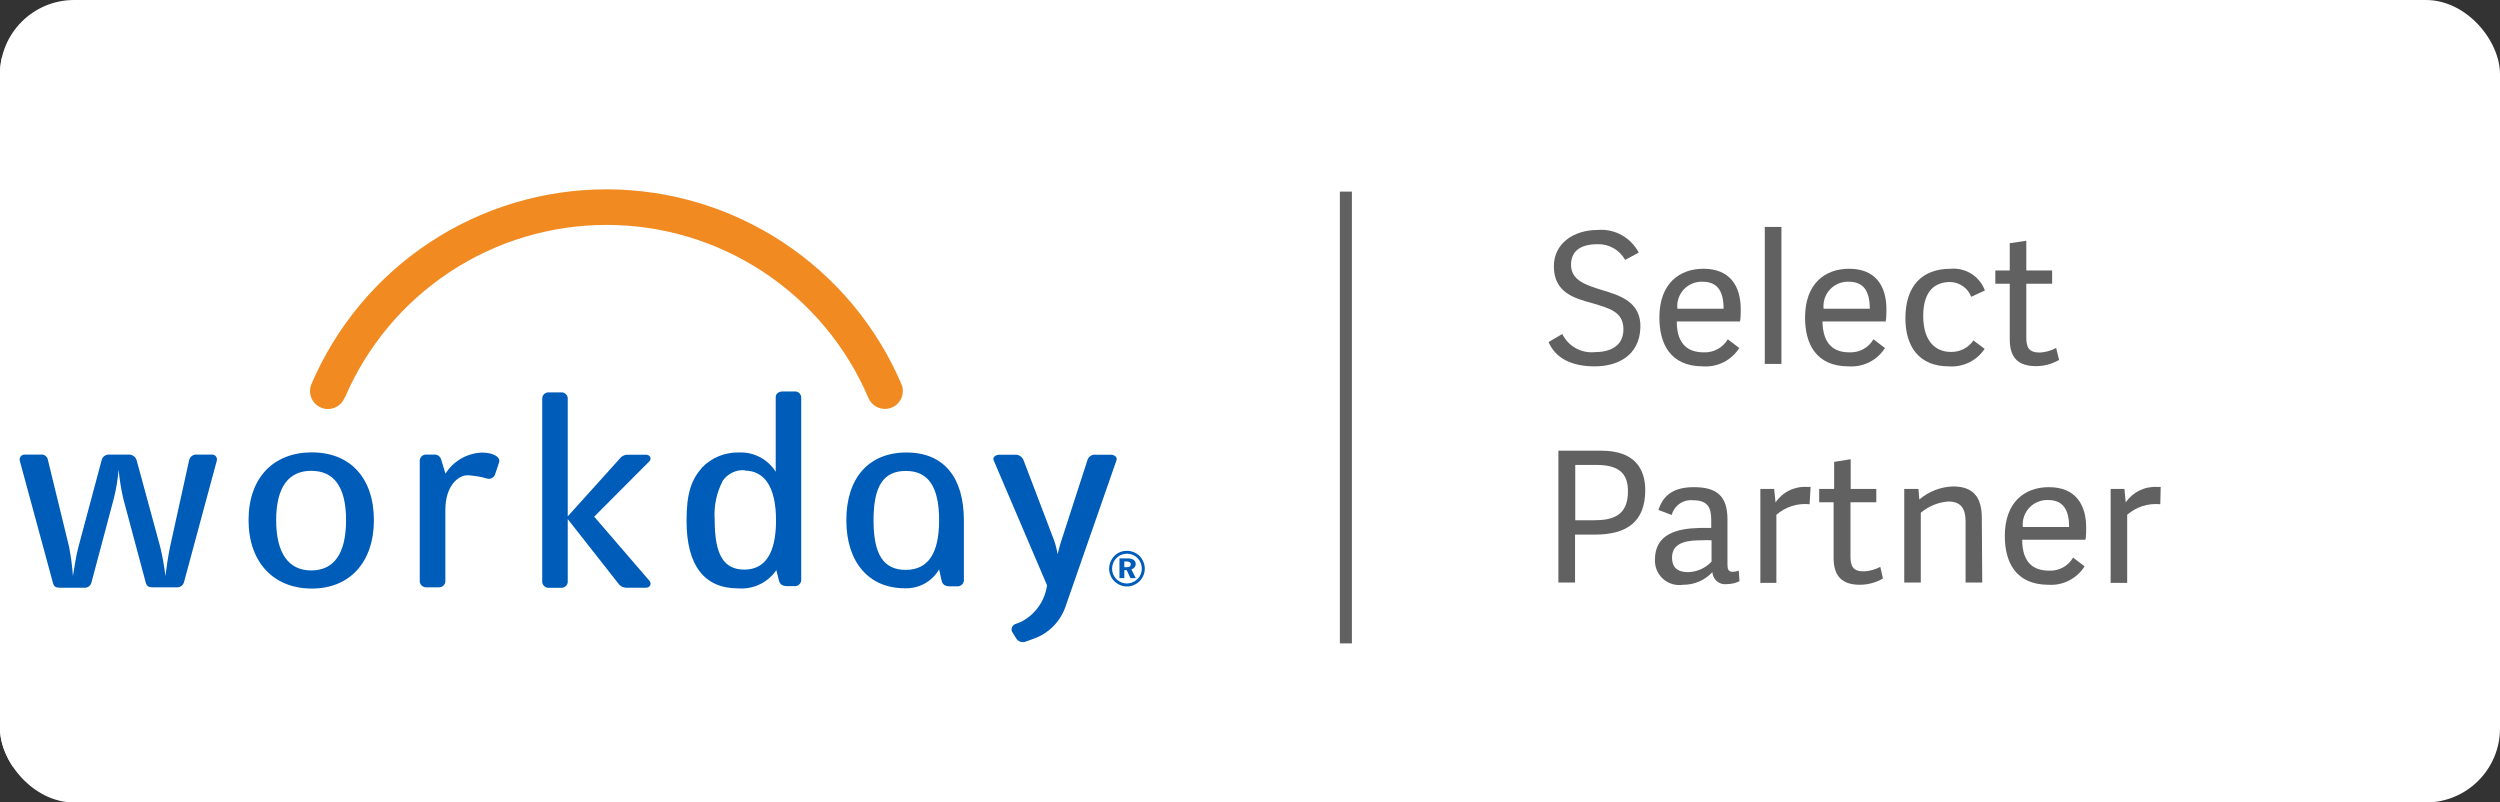 <?xml version="1.0" encoding="UTF-8"?> <svg xmlns="http://www.w3.org/2000/svg" width="243" height="78" viewBox="0 0 243 78" fill="none"><rect x="0" y="0" width="243" height="78" fill="#333333" stroke="none"/><g clip-path="url(#clip0_41_5430)"><rect width="243" height="78" rx="7.206" fill="white"></rect><path d="M231.68 5.549H-8.33C-14.09 5.549 -18.76 10.219 -18.76 15.979V64.094C-18.76 69.855 -14.09 74.525 -8.33 74.525H231.68C237.441 74.525 242.111 69.855 242.111 64.094V15.979C242.111 10.219 237.441 5.549 231.68 5.549Z" fill="white"></path><path d="M155 35.611C152.736 35.611 151.178 34.801 150.523 33.244L151.855 32.465C152.139 33.048 152.594 33.529 153.161 33.844C153.727 34.159 154.376 34.293 155.021 34.227C156.363 34.227 157.797 33.736 157.797 32.004C157.797 30.273 156.363 29.955 154.785 29.473C153.023 28.992 151.035 28.449 151.035 25.877C151.035 23.705 152.9 22.352 155.297 22.352C156.105 22.284 156.915 22.457 157.624 22.849C158.334 23.241 158.911 23.835 159.283 24.555L157.961 25.262C157.699 24.786 157.311 24.392 156.839 24.122C156.367 23.853 155.83 23.719 155.287 23.736C153.422 23.736 152.705 24.566 152.705 25.734C152.705 27.26 154.15 27.701 155.676 28.182C157.449 28.715 159.529 29.33 159.447 31.861C159.334 34.586 157.234 35.611 155 35.611Z" fill="#616161"></path><path d="M165.533 35.611C162.316 35.611 161.291 33.367 161.291 30.867C161.291 27.557 163.238 26.123 165.574 26.123C168.156 26.123 169.201 27.803 169.201 30.078C169.201 30.426 169.201 30.887 169.129 31.246H162.982C162.982 33.541 164.15 34.248 165.605 34.248C166.073 34.269 166.538 34.162 166.95 33.938C167.361 33.714 167.704 33.382 167.941 32.977L169.057 33.828C168.685 34.415 168.161 34.89 167.54 35.204C166.92 35.518 166.226 35.658 165.533 35.611ZM167.531 30.006C167.531 28.264 166.916 27.383 165.482 27.383C165.142 27.371 164.804 27.432 164.49 27.562C164.176 27.692 163.894 27.888 163.662 28.137C163.431 28.386 163.256 28.681 163.149 29.004C163.042 29.327 163.006 29.668 163.043 30.006H167.531Z" fill="#616161"></path><path d="M173.156 35.375H171.537V22.055H173.156V35.375Z" fill="#616161"></path><path d="M179.693 35.611C176.475 35.611 175.451 33.367 175.451 30.867C175.451 27.557 177.398 26.123 179.734 26.123C182.316 26.123 183.361 27.803 183.361 30.078C183.361 30.426 183.361 30.887 183.289 31.246H177.141C177.193 33.541 178.309 34.248 179.764 34.248C180.233 34.27 180.698 34.164 181.11 33.94C181.522 33.716 181.865 33.383 182.1 32.977L183.217 33.828C182.845 34.416 182.321 34.892 181.701 35.205C181.08 35.519 180.386 35.659 179.693 35.611ZM181.742 30.006C181.742 28.264 181.117 27.383 179.693 27.383C179.353 27.371 179.015 27.432 178.701 27.562C178.387 27.692 178.105 27.888 177.873 28.137C177.642 28.386 177.467 28.681 177.36 29.004C177.253 29.327 177.217 29.668 177.254 30.006H181.742Z" fill="#616161"></path><path d="M189.426 35.611C186.516 35.611 185.205 33.664 185.205 30.939C185.205 27.773 186.834 26.123 189.611 26.123C190.319 26.061 191.028 26.235 191.628 26.616C192.228 26.998 192.686 27.566 192.93 28.234L191.598 28.848C191.44 28.431 191.16 28.072 190.795 27.816C190.429 27.56 189.995 27.42 189.549 27.414C188.258 27.414 186.937 28.09 186.937 30.703C186.937 33.316 188.258 34.207 189.621 34.207C190.051 34.219 190.476 34.123 190.859 33.928C191.243 33.733 191.571 33.445 191.814 33.09L192.91 33.91C192.531 34.475 192.009 34.93 191.397 35.229C190.785 35.528 190.105 35.659 189.426 35.611Z" fill="#616161"></path><path d="M200.143 34.986C199.465 35.381 198.695 35.589 197.91 35.59C196.209 35.59 195.348 34.812 195.348 32.988V27.578H193.945V26.287H195.348V23.643L196.957 23.398V26.287H199.467V27.578H196.957V32.783C196.957 33.736 197.172 34.268 198.268 34.268C198.825 34.24 199.368 34.086 199.857 33.818L200.143 34.986Z" fill="#616161"></path><path d="M153.094 56.625H151.475V43.807H155.656C158.934 43.807 159.918 45.611 159.918 47.65C159.918 50.723 158.115 51.963 155.041 51.963H153.094V56.625ZM154.908 50.57C156.773 50.57 158.238 50.129 158.238 47.742C158.238 45.898 157.213 45.191 155.164 45.191H153.115V50.57H154.908Z" fill="#616161"></path><path d="M163.586 56.84C163.24 56.894 162.886 56.87 162.55 56.77C162.214 56.669 161.904 56.496 161.643 56.262C161.382 56.027 161.177 55.738 161.042 55.414C160.906 55.091 160.844 54.742 160.861 54.391C160.861 51.912 162.982 51.369 165.174 51.318C165.656 51.318 165.973 51.318 166.332 51.318V50.57C166.332 49.33 166.004 48.623 164.539 48.623C164.083 48.581 163.627 48.702 163.252 48.965C162.877 49.227 162.607 49.615 162.49 50.057L161.199 49.566C161.66 48.162 162.623 47.352 164.652 47.352C166.896 47.352 167.91 48.234 167.91 50.498V54.873C167.91 55.365 168.002 55.58 168.463 55.58C168.649 55.57 168.832 55.532 169.006 55.467L169.078 56.492C168.685 56.683 168.254 56.781 167.818 56.779C167.65 56.799 167.479 56.784 167.317 56.735C167.155 56.686 167.005 56.604 166.876 56.494C166.748 56.385 166.643 56.249 166.568 56.097C166.494 55.945 166.452 55.78 166.445 55.611C166.081 56.005 165.639 56.318 165.146 56.529C164.654 56.741 164.122 56.847 163.586 56.84ZM166.363 52.516C166.056 52.496 165.748 52.496 165.441 52.516C164.191 52.516 162.521 52.619 162.521 54.197C162.521 54.975 162.859 55.611 164.078 55.611C164.508 55.603 164.933 55.508 165.325 55.332C165.718 55.156 166.071 54.902 166.363 54.586V52.516Z" fill="#616161"></path><path d="M175.891 49.012C175.312 48.952 174.726 49.011 174.171 49.188C173.615 49.364 173.102 49.653 172.664 50.037V56.656H171.107V47.527H172.449L172.582 48.838C172.917 48.339 173.377 47.938 173.917 47.673C174.457 47.409 175.056 47.291 175.656 47.332C175.768 47.324 175.881 47.324 175.994 47.332L175.891 49.012Z" fill="#616161"></path><path d="M183.023 56.236C182.342 56.626 181.573 56.834 180.789 56.84C179.098 56.84 178.227 56.051 178.227 54.238V48.818H176.824V47.527H178.279V44.893L179.887 44.637V47.527H182.377V48.818H179.867V54.053C179.867 55.006 180.082 55.539 181.178 55.539C181.733 55.509 182.275 55.359 182.766 55.098L183.023 56.236Z" fill="#616161"></path><path d="M192.674 56.625H191.055V50.693C191.055 49.432 190.604 48.746 189.365 48.746C188.383 48.821 187.451 49.205 186.701 49.842V56.625H185.092V47.527H186.475L186.557 48.551C187.475 47.769 188.631 47.321 189.836 47.281C191.783 47.281 192.633 48.305 192.633 50.355L192.674 56.625Z" fill="#616161"></path><path d="M199.119 56.84C195.891 56.84 194.867 54.586 194.867 52.096C194.867 48.787 196.814 47.352 199.15 47.352C201.732 47.352 202.777 49.033 202.777 51.297C202.777 51.645 202.777 52.107 202.705 52.465H196.557C196.557 54.76 197.725 55.467 199.17 55.467C199.638 55.49 200.104 55.383 200.516 55.159C200.928 54.935 201.27 54.602 201.506 54.197L202.623 55.047C202.254 55.633 201.734 56.109 201.117 56.425C200.501 56.74 199.81 56.884 199.119 56.84ZM201.117 51.225C201.117 49.494 200.492 48.602 199.068 48.602C198.728 48.59 198.389 48.651 198.075 48.781C197.76 48.911 197.478 49.107 197.245 49.356C197.013 49.605 196.837 49.9 196.729 50.223C196.621 50.545 196.583 50.887 196.619 51.225H201.117Z" fill="#616161"></path><path d="M209.98 49.012C209.402 48.953 208.818 49.013 208.264 49.189C207.71 49.365 207.199 49.654 206.762 50.037V56.656H205.154V47.527H206.496L206.619 48.838C206.955 48.341 207.416 47.94 207.955 47.676C208.494 47.412 209.093 47.293 209.693 47.332C209.802 47.323 209.911 47.323 210.02 47.332L209.98 49.012Z" fill="#616161"></path><path d="M131.404 18.623H130.236V62.537H131.404V18.623Z" fill="#616161"></path><path d="M33.535 38.623C35.668 33.648 39.214 29.408 43.733 26.428C48.253 23.449 53.547 21.861 58.96 21.861C64.373 21.861 69.667 23.449 74.187 26.428C78.706 29.408 82.252 33.648 84.385 38.623C84.529 39.002 84.8 39.32 85.153 39.521C85.506 39.721 85.917 39.793 86.317 39.722C86.716 39.652 87.079 39.444 87.342 39.135C87.605 38.826 87.751 38.434 87.756 38.029C87.763 37.804 87.721 37.58 87.633 37.373C85.239 31.746 81.242 26.948 76.141 23.575C71.04 20.202 65.06 18.403 58.945 18.403C52.829 18.403 46.849 20.202 41.748 23.575C36.647 26.948 32.651 31.746 30.256 37.373C30.173 37.585 30.131 37.811 30.133 38.039C30.138 38.445 30.285 38.836 30.548 39.145C30.81 39.454 31.173 39.662 31.573 39.733C31.972 39.803 32.384 39.732 32.736 39.531C33.089 39.33 33.361 39.013 33.504 38.633L33.535 38.623Z" fill="#F08A21"></path><path d="M17.879 56.605C17.834 56.758 17.736 56.89 17.603 56.978C17.47 57.066 17.31 57.105 17.152 57.086H14.826C14.447 57.086 14.262 56.984 14.16 56.605L11.967 48.408C11.765 47.499 11.618 46.578 11.527 45.652C11.45 46.581 11.299 47.502 11.076 48.408L8.893 56.605C8.859 56.761 8.77 56.9 8.642 56.995C8.514 57.091 8.356 57.138 8.197 57.127H5.809C5.43 57.127 5.236 57.025 5.143 56.645L1.936 44.832C1.908 44.755 1.9 44.672 1.912 44.592C1.925 44.511 1.958 44.434 2.008 44.37C2.058 44.305 2.124 44.254 2.2 44.222C2.275 44.19 2.357 44.178 2.439 44.187H3.934C4.018 44.172 4.104 44.175 4.187 44.194C4.269 44.214 4.347 44.251 4.415 44.301C4.483 44.352 4.54 44.416 4.583 44.49C4.625 44.564 4.652 44.645 4.662 44.73L6.711 53.131C6.894 54.076 7.02 55.03 7.09 55.99C7.244 55.109 7.377 54.063 7.623 53.162L9.887 44.699C9.932 44.537 10.033 44.397 10.172 44.303C10.311 44.21 10.479 44.168 10.646 44.187H12.49C12.663 44.174 12.836 44.221 12.979 44.32C13.123 44.419 13.228 44.563 13.279 44.73L15.574 53.162C15.8 54.093 15.968 55.038 16.076 55.99C16.199 55.109 16.332 54.063 16.527 53.162L18.391 44.699C18.437 44.535 18.539 44.394 18.68 44.3C18.821 44.206 18.992 44.166 19.16 44.187H20.553C20.633 44.175 20.713 44.185 20.788 44.214C20.863 44.243 20.929 44.29 20.98 44.352C21.031 44.413 21.066 44.487 21.081 44.565C21.096 44.644 21.091 44.725 21.066 44.801L17.879 56.605Z" fill="#005CB9"></path><path d="M30.308 57.209C26.619 57.209 24.16 54.678 24.16 50.559C24.16 46.441 26.578 43.971 30.308 43.971C34.037 43.971 36.342 46.461 36.342 50.559C36.342 54.658 33.986 57.209 30.308 57.209ZM30.246 45.764C28.053 45.764 26.844 47.342 26.844 50.559C26.844 53.777 28.053 55.447 30.246 55.447C32.439 55.447 33.637 53.848 33.637 50.559C33.637 47.27 32.428 45.764 30.246 45.764Z" fill="#005CB9"></path><path d="M48.156 46.01C48.137 46.108 48.096 46.201 48.036 46.281C47.976 46.361 47.899 46.426 47.81 46.471C47.721 46.517 47.623 46.542 47.523 46.543C47.423 46.545 47.324 46.524 47.234 46.482C46.651 46.323 46.054 46.227 45.451 46.195C44.539 46.195 43.289 47.219 43.289 49.566V56.553C43.268 56.711 43.188 56.855 43.063 56.954C42.939 57.053 42.781 57.101 42.623 57.086H41.465C41.307 57.098 41.151 57.05 41.027 56.951C40.904 56.852 40.822 56.71 40.799 56.553V44.73C40.807 44.65 40.83 44.573 40.868 44.502C40.906 44.432 40.957 44.37 41.019 44.319C41.081 44.269 41.152 44.231 41.229 44.208C41.305 44.185 41.386 44.178 41.465 44.187H42.193C42.333 44.172 42.474 44.205 42.595 44.279C42.715 44.353 42.808 44.465 42.859 44.596L43.299 46.041C43.679 45.433 44.204 44.928 44.825 44.57C45.447 44.213 46.148 44.014 46.865 43.992C47.889 43.992 48.668 44.391 48.514 44.934L48.156 46.01Z" fill="#005CB9"></path><path d="M77.213 56.973H76.547C76.076 56.973 75.82 56.82 75.717 56.441L75.461 55.416C75.051 56.017 74.489 56.498 73.831 56.809C73.174 57.12 72.446 57.252 71.721 57.188C68.453 57.188 66.732 54.955 66.732 50.621C66.732 47.967 67.182 46.656 68.258 45.426C68.72 44.954 69.274 44.582 69.885 44.334C70.497 44.085 71.153 43.965 71.814 43.982C72.524 43.948 73.231 44.103 73.861 44.433C74.491 44.763 75.022 45.254 75.4 45.857V38.582C75.4 38.254 75.717 38.049 76.076 38.049H77.213C77.372 38.032 77.531 38.078 77.656 38.178C77.781 38.278 77.861 38.423 77.879 38.582V56.441C77.856 56.597 77.775 56.739 77.651 56.838C77.528 56.937 77.371 56.985 77.213 56.973ZM72.387 45.703C71.974 45.673 71.559 45.752 71.185 45.931C70.811 46.111 70.491 46.386 70.256 46.727C69.645 47.897 69.371 49.213 69.467 50.529C69.467 53.961 70.359 55.365 72.357 55.365C74.355 55.365 75.43 53.797 75.43 50.58C75.43 47.363 74.324 45.744 72.387 45.744V45.703Z" fill="#005CB9"></path><path d="M62.777 57.127H60.84C60.685 57.119 60.535 57.074 60.401 56.996C60.267 56.917 60.154 56.808 60.072 56.676L55.184 50.457V56.605C55.162 56.761 55.08 56.903 54.956 57.002C54.833 57.101 54.676 57.149 54.519 57.137H53.371C53.213 57.149 53.057 57.101 52.933 57.002C52.809 56.903 52.728 56.761 52.705 56.605V38.684C52.713 38.605 52.736 38.528 52.774 38.457C52.811 38.387 52.863 38.325 52.925 38.274C52.987 38.224 53.058 38.186 53.135 38.163C53.211 38.14 53.291 38.133 53.371 38.141H54.519C54.598 38.133 54.678 38.14 54.755 38.163C54.831 38.186 54.903 38.224 54.965 38.274C55.027 38.325 55.078 38.387 55.116 38.457C55.153 38.528 55.177 38.605 55.184 38.684V50.191L60.225 44.596C60.319 44.466 60.445 44.361 60.59 44.291C60.734 44.221 60.895 44.189 61.055 44.197H62.766C63.207 44.197 63.371 44.576 63.115 44.842L57.756 50.221L63.125 56.451C63.35 56.717 63.217 57.127 62.777 57.127Z" fill="#005CB9"></path><path d="M96.578 44.73C96.455 44.432 96.783 44.197 97.152 44.197H98.648C98.826 44.184 99.004 44.23 99.155 44.325C99.306 44.421 99.423 44.563 99.488 44.73L102.459 52.527C102.611 52.963 102.725 53.412 102.797 53.869C102.9 53.469 103.094 52.711 103.33 52.045L105.707 44.699C105.763 44.534 105.874 44.394 106.022 44.302C106.169 44.211 106.344 44.173 106.516 44.197H107.961C108.32 44.197 108.627 44.432 108.525 44.73L103.596 58.879C103.353 59.628 102.938 60.309 102.385 60.87C101.832 61.43 101.155 61.853 100.41 62.107L99.703 62.363C99.552 62.421 99.387 62.431 99.231 62.391C99.075 62.35 98.935 62.262 98.832 62.137L98.361 61.389C98.335 61.319 98.322 61.244 98.325 61.168C98.328 61.093 98.346 61.019 98.377 60.95C98.408 60.882 98.453 60.82 98.508 60.769C98.563 60.718 98.628 60.678 98.699 60.652L99.201 60.467C99.888 60.126 100.482 59.621 100.93 58.998C101.378 58.375 101.668 57.652 101.773 56.891L96.578 44.73Z" fill="#005CB9"></path><path d="M88.115 43.982C84.426 43.982 82.264 46.471 82.264 50.57C82.264 54.668 84.477 57.178 87.92 57.178C88.594 57.209 89.264 57.055 89.857 56.731C90.45 56.408 90.942 55.928 91.281 55.344L91.527 56.451C91.619 56.83 91.875 56.994 92.356 56.994H93.022C93.182 57.006 93.34 56.956 93.464 56.855C93.588 56.754 93.668 56.609 93.689 56.451V50.539C93.678 46.441 91.772 43.982 88.115 43.982ZM88.053 55.395C85.85 55.395 84.908 53.869 84.908 50.57C84.908 47.27 85.85 45.775 88.053 45.775C90.256 45.775 91.281 47.352 91.281 50.57C91.281 53.787 90.215 55.395 88.022 55.395H88.053Z" fill="#005CB9"></path><path d="M110.205 53.674C110.421 53.759 110.616 53.888 110.779 54.053C110.932 54.214 111.053 54.401 111.137 54.607C111.227 54.817 111.273 55.044 111.271 55.273C111.274 55.502 111.229 55.728 111.137 55.938C111.049 56.149 110.92 56.341 110.758 56.502C110.595 56.658 110.404 56.784 110.195 56.871C109.984 56.961 109.758 57.006 109.529 57.004C109.304 57.002 109.081 56.956 108.873 56.871C108.66 56.776 108.466 56.645 108.299 56.482C108.143 56.324 108.021 56.136 107.941 55.928C107.851 55.721 107.806 55.498 107.807 55.273C107.808 55.117 107.828 54.962 107.869 54.812C107.91 54.655 107.976 54.507 108.064 54.371C108.208 54.113 108.421 53.901 108.678 53.756C108.938 53.612 109.231 53.538 109.529 53.541C109.761 53.537 109.992 53.582 110.205 53.674ZM108.986 53.93C108.814 53.997 108.66 54.102 108.535 54.238C108.393 54.37 108.281 54.53 108.207 54.709C108.134 54.888 108.096 55.079 108.094 55.273C108.093 55.459 108.127 55.643 108.197 55.816C108.268 55.988 108.372 56.145 108.504 56.277C108.641 56.413 108.8 56.524 108.975 56.605C109.151 56.676 109.339 56.714 109.529 56.717C109.715 56.715 109.9 56.677 110.072 56.605C110.251 56.534 110.414 56.43 110.553 56.297C110.689 56.166 110.797 56.009 110.871 55.836C110.945 55.664 110.983 55.48 110.984 55.293C110.987 55.004 110.906 54.721 110.749 54.478C110.592 54.236 110.367 54.045 110.102 53.93C109.924 53.857 109.732 53.818 109.539 53.818C109.349 53.818 109.161 53.857 108.986 53.93ZM109.57 54.279C109.783 54.263 109.997 54.309 110.184 54.412C110.252 54.458 110.307 54.521 110.343 54.595C110.379 54.668 110.395 54.75 110.389 54.832C110.391 54.948 110.351 55.061 110.277 55.15C110.197 55.245 110.09 55.313 109.969 55.344L110.4 56.195H109.877L109.518 55.416H109.283V56.195H108.812V54.279H109.57ZM109.283 55.129H109.518C109.621 55.136 109.724 55.115 109.816 55.068C109.846 55.043 109.87 55.012 109.886 54.976C109.903 54.941 109.91 54.902 109.908 54.863C109.913 54.821 109.905 54.779 109.887 54.74C109.869 54.702 109.841 54.67 109.805 54.648C109.709 54.592 109.598 54.567 109.488 54.576H109.283V55.129Z" fill="#005CB9"></path></g><defs><clipPath id="clip0_41_5430"><rect width="243" height="78" rx="7.206" fill="white"></rect></clipPath></defs></svg> 